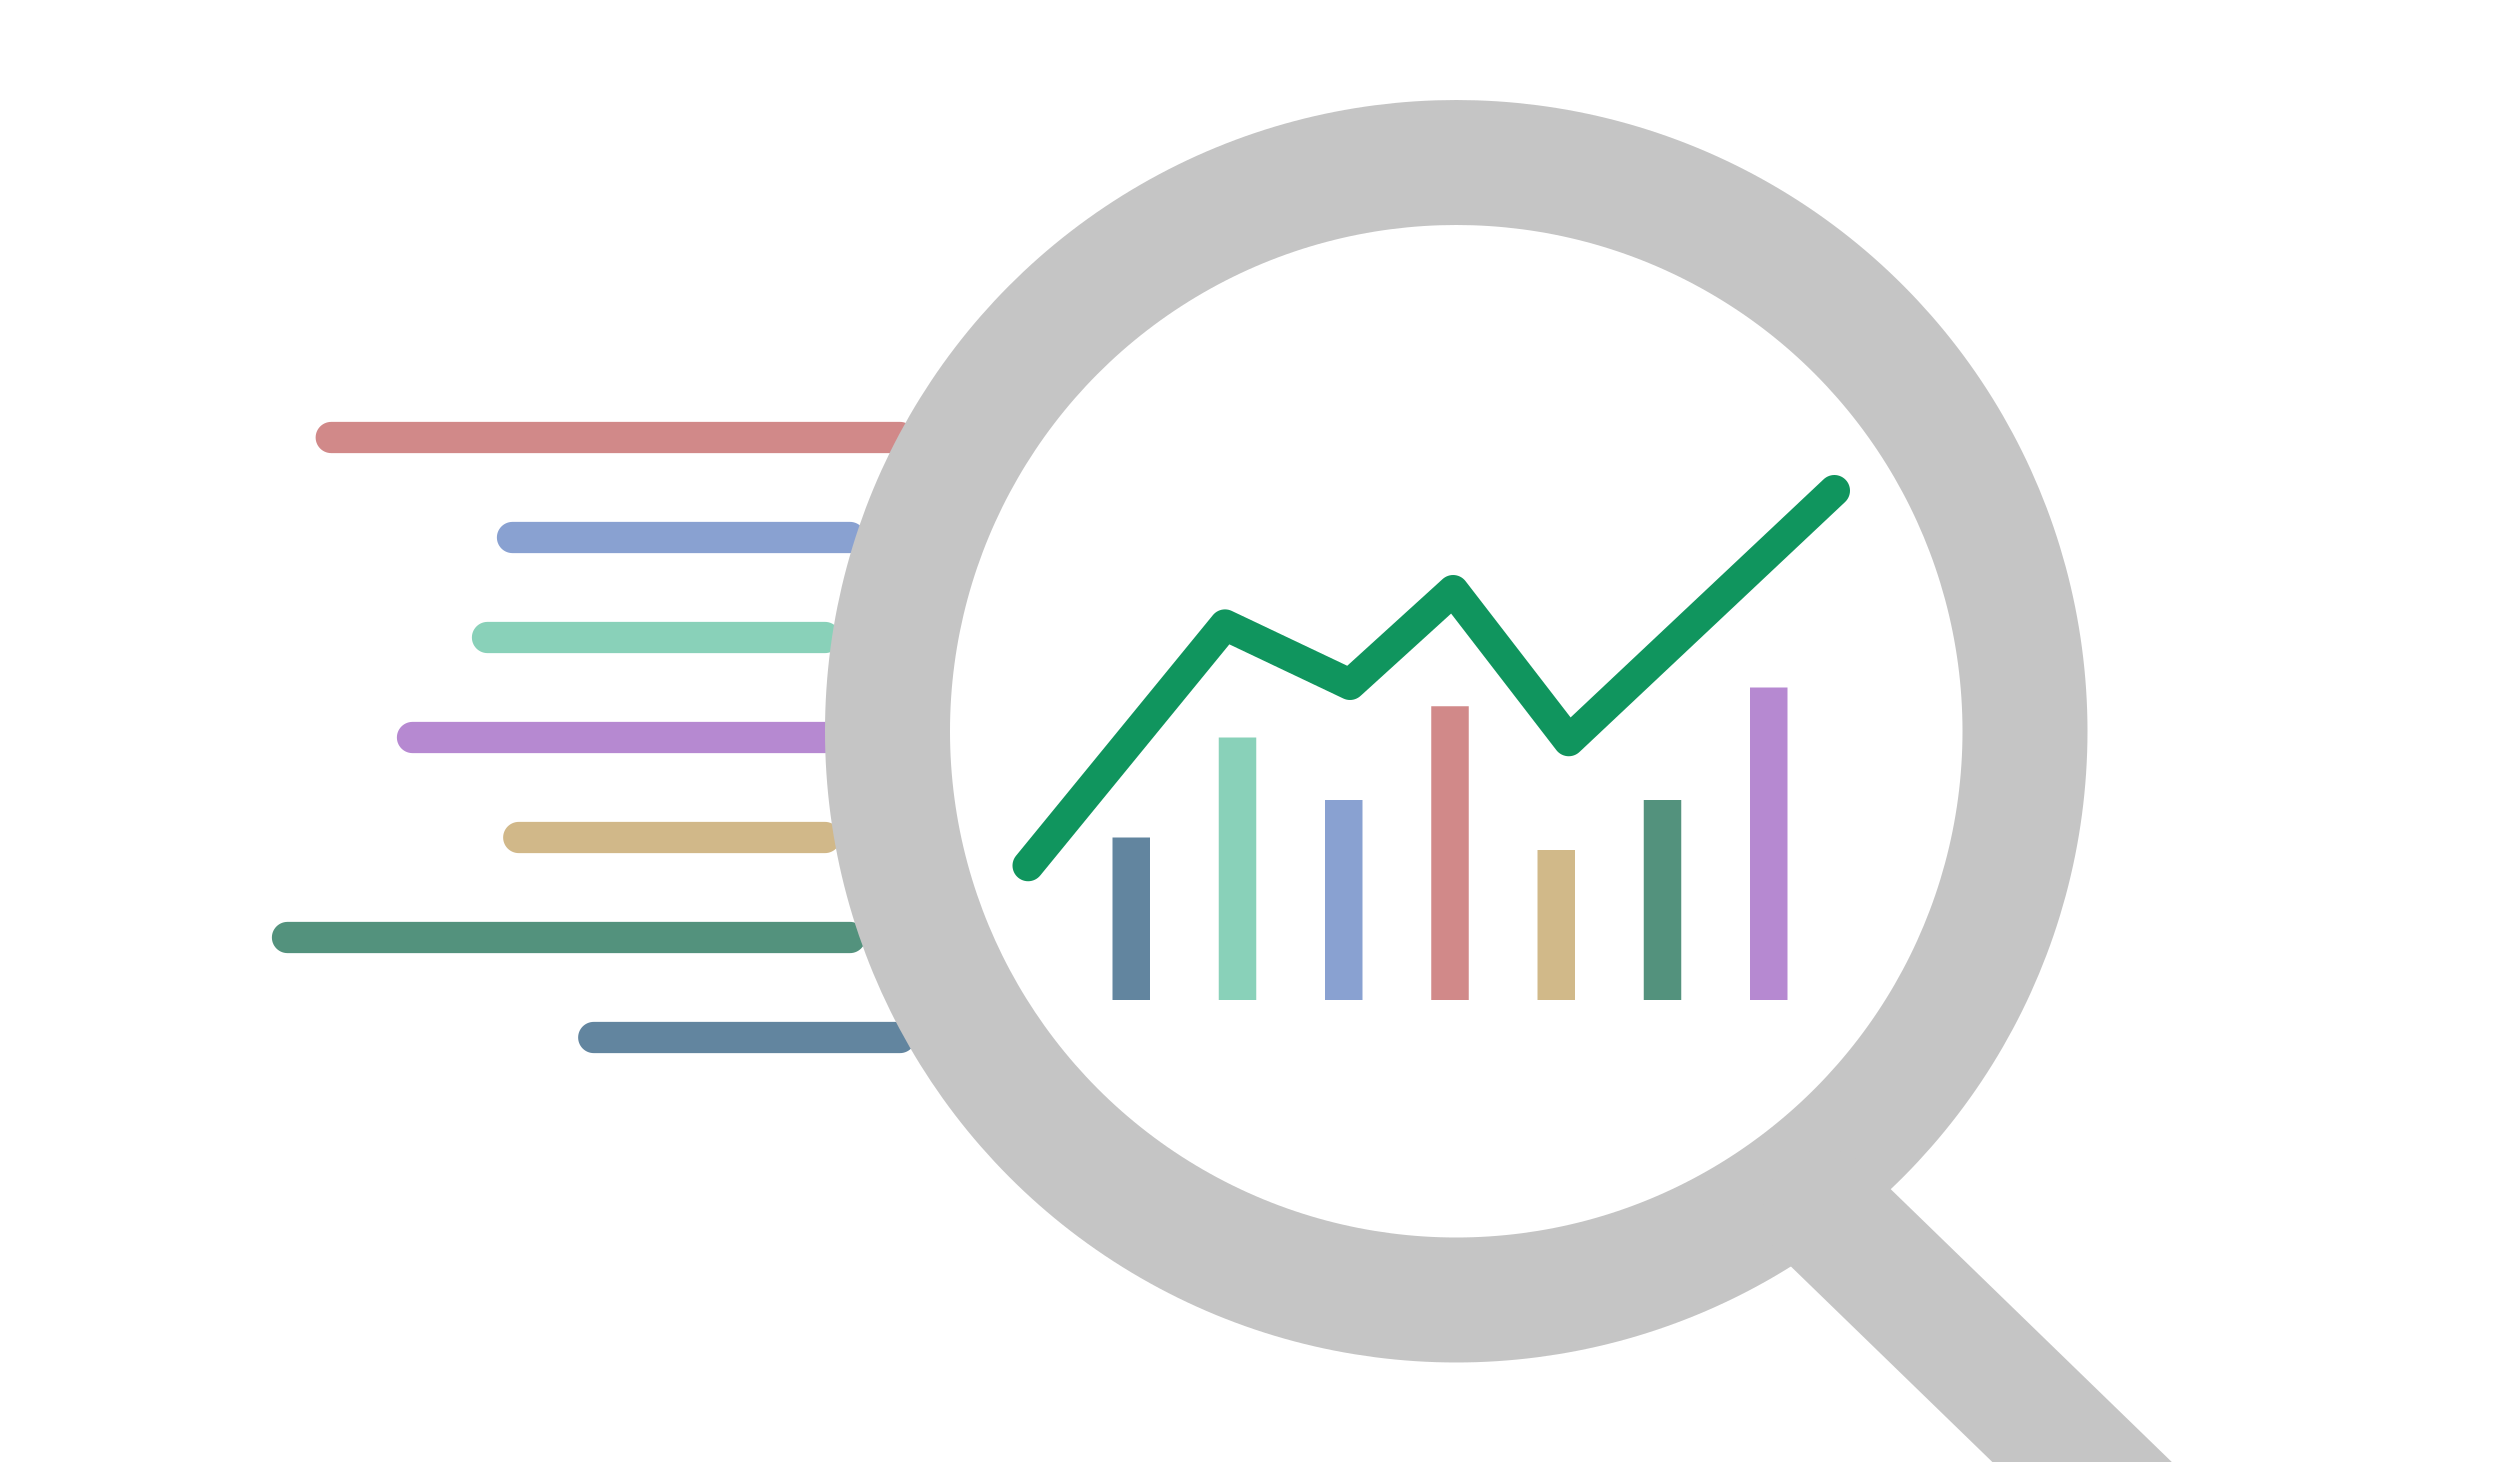 <?xml version="1.0" encoding="UTF-8"?> <svg xmlns="http://www.w3.org/2000/svg" width="400" height="234" viewBox="0 0 400 234" fill="none"><g clip-path="url(#clip0_100_2600)"><path d="M82 86H136" stroke="#89A1D1" stroke-width="5" stroke-linecap="round" stroke-linejoin="round"></path><path d="M78 102H132" stroke="#89D1B9" stroke-width="5" stroke-linecap="round" stroke-linejoin="round"></path><path d="M66 118H132" stroke="#B689D1" stroke-width="5" stroke-linecap="round"></path><path d="M83 134H132" stroke="#D1B889" stroke-width="5" stroke-linecap="round"></path><path d="M46 150L136 150" stroke="#53927D" stroke-width="5" stroke-linecap="round"></path><path d="M53 70L144 70" stroke="#D18989" stroke-width="5" stroke-linecap="round" stroke-linejoin="round"></path><path d="M95 166H144" stroke="#62859F" stroke-width="5" stroke-linecap="round"></path><circle cx="233" cy="117" r="91" stroke="#C5C5C5" stroke-width="20"></circle><path d="M292 194L360 260" stroke="#C5C5C5" stroke-width="20" stroke-linecap="round" stroke-linejoin="round"></path><path d="M164.5 138.5L196 100L216 109.5L232.5 94.5L251 118.5L293.5 78.5" stroke="#10955E" stroke-width="5" stroke-linecap="round" stroke-linejoin="round"></path><rect x="178" y="134" width="6" height="26" fill="#62859F"></rect><rect x="195" y="118" width="6" height="42" fill="#89D1B9"></rect><rect x="212" y="128" width="6" height="32" fill="#89A1D1"></rect><rect x="229" y="113" width="6" height="47" fill="#D18989"></rect><rect x="246" y="136" width="6" height="24" fill="#D1B989"></rect><rect x="263" y="128" width="6" height="32" fill="#53927D"></rect><rect x="280" y="110" width="6" height="50" fill="#B689D1"></rect></g><defs><clipPath id="clip0_100_2600"><rect width="400" height="234" fill="white"></rect></clipPath></defs></svg> 